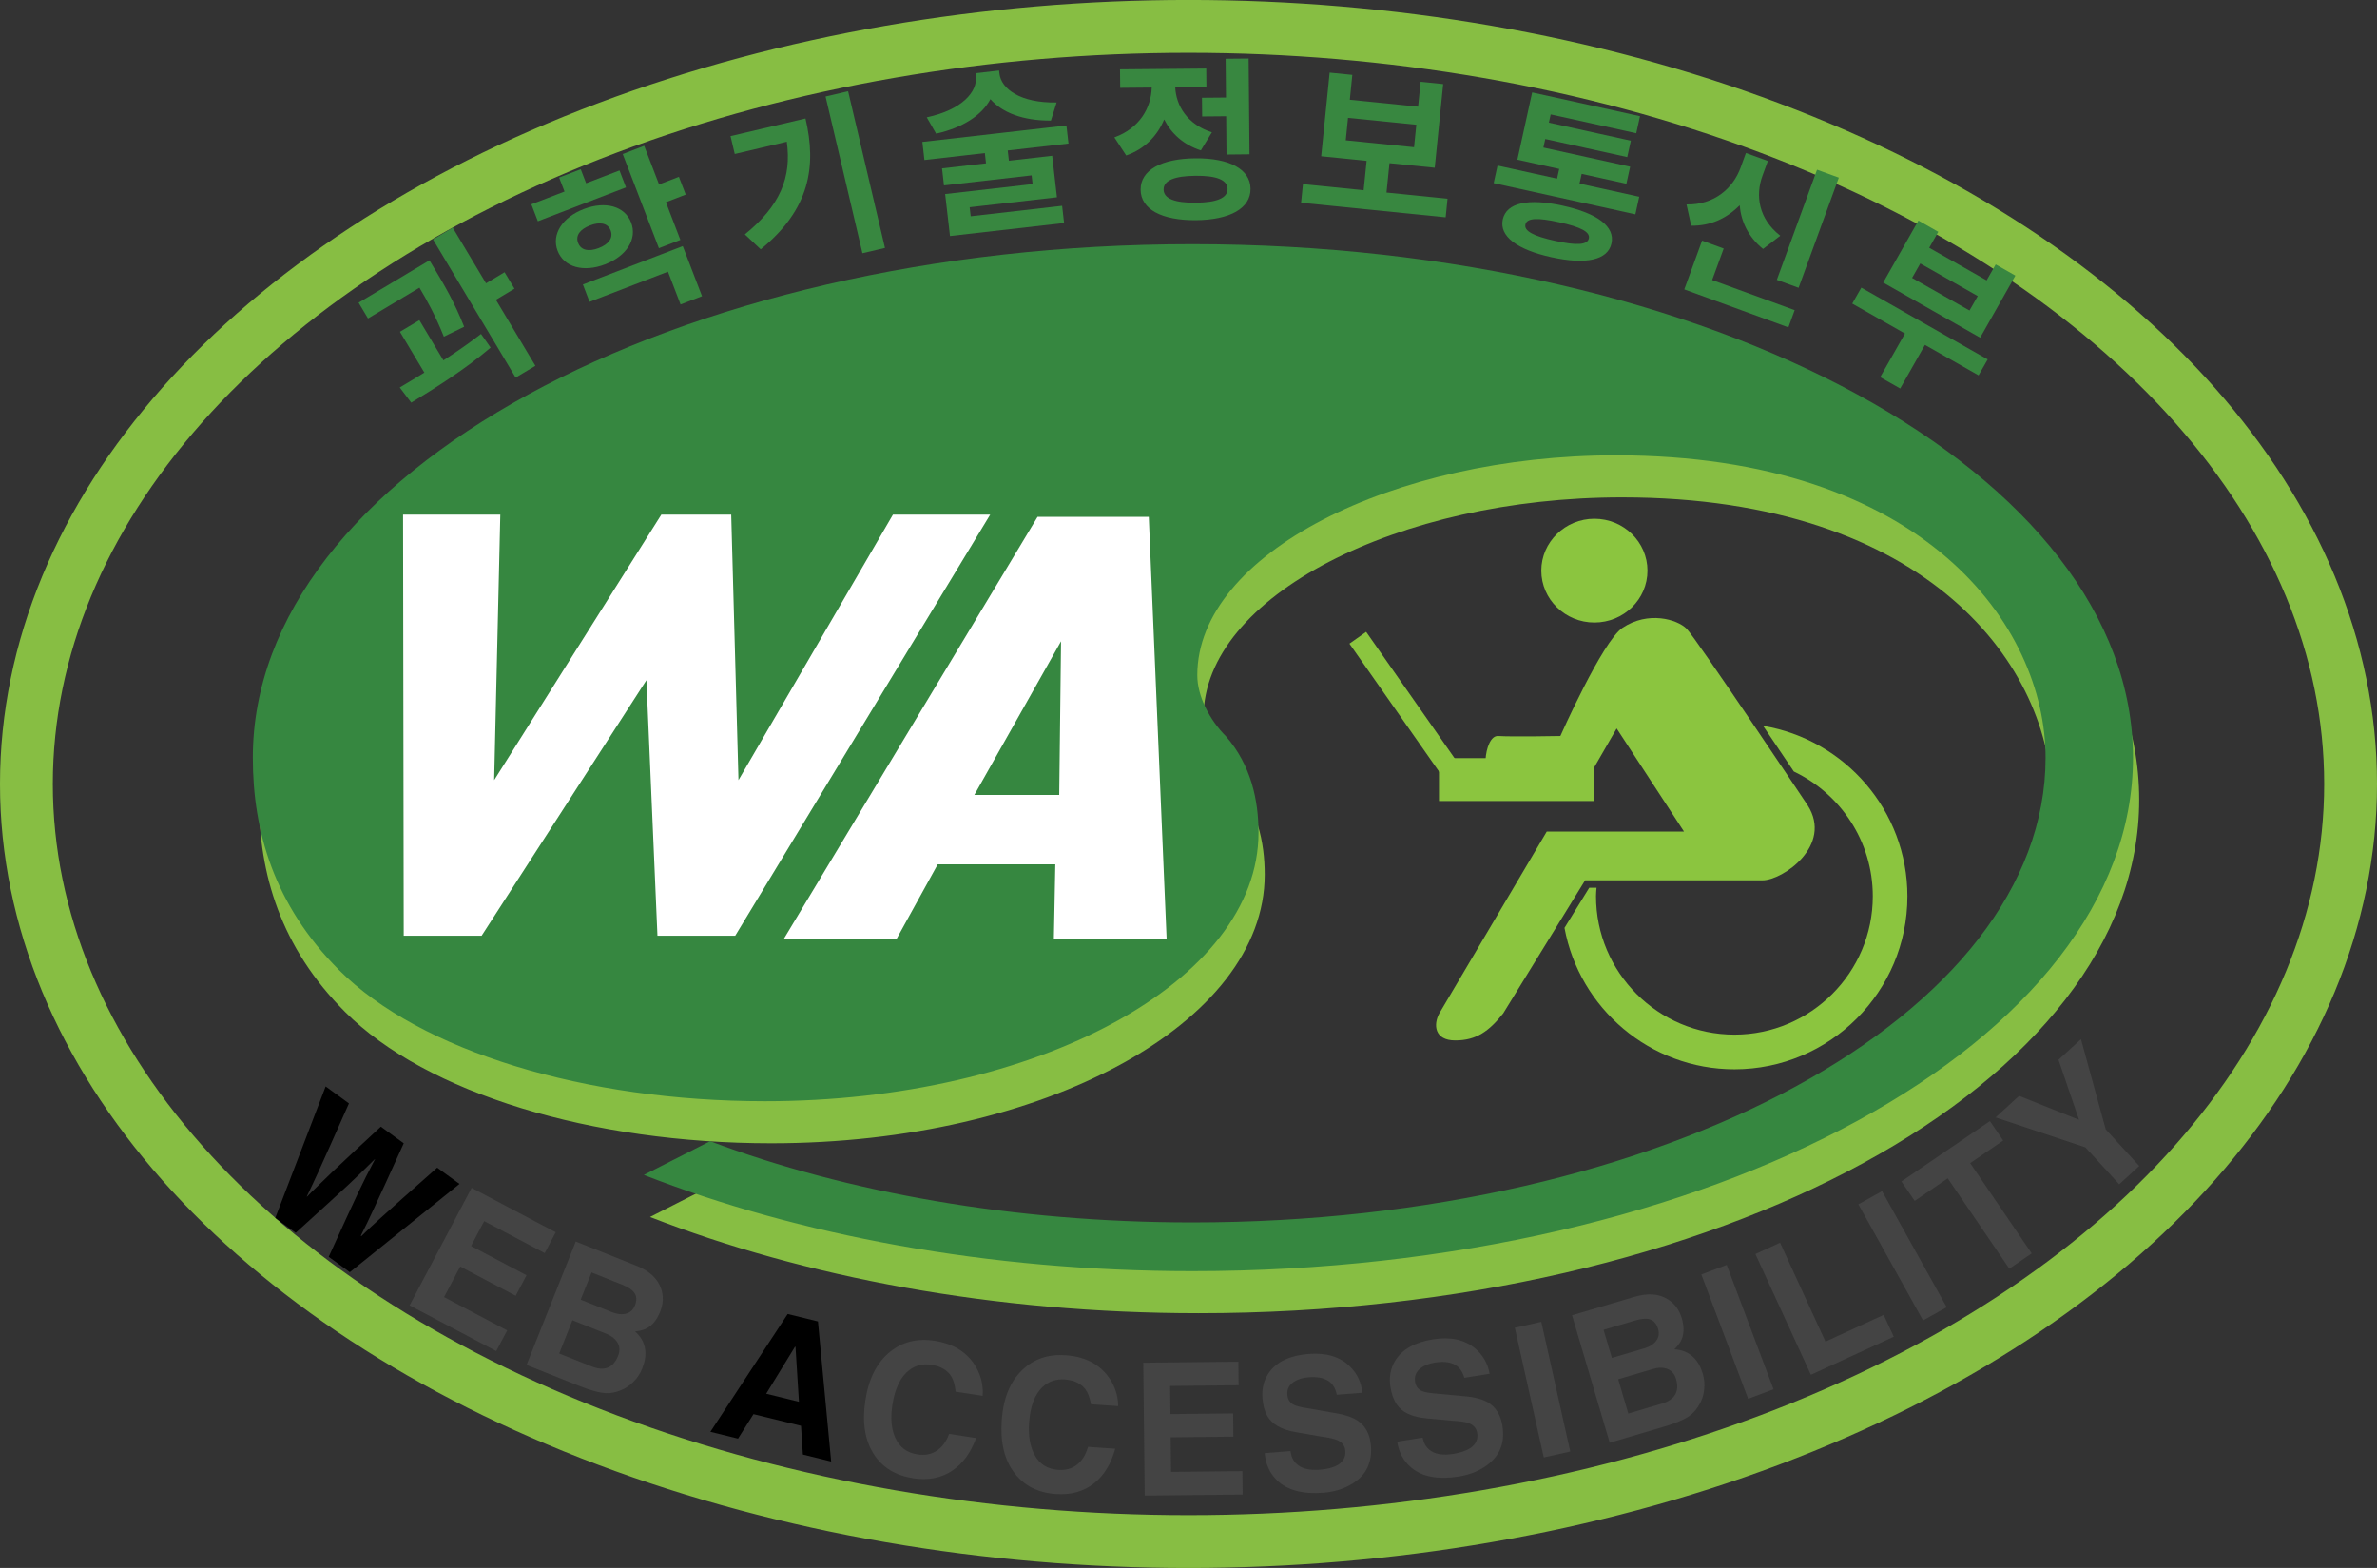 <?xml version="1.0" encoding="utf-8"?>
<!-- Generator: Adobe Illustrator 16.0.0, SVG Export Plug-In . SVG Version: 6.00 Build 0)  -->
<!DOCTYPE svg PUBLIC "-//W3C//DTD SVG 1.1//EN" "http://www.w3.org/Graphics/SVG/1.1/DTD/svg11.dtd">
<svg version="1.1" id="레이어_1" xmlns="http://www.w3.org/2000/svg" xmlns:xlink="http://www.w3.org/1999/xlink" x="0px"
	 y="0px" width="90px" height="59.362px" viewBox="-26.595 2.059 90 59.362" enable-background="new -26.595 2.059 90 59.362"
	 xml:space="preserve">
<rect x="-26.595" y="2.059" width="90" height="59.362" fill="#333333" stroke="none"/>
<path fill-rule="evenodd" clip-rule="evenodd" fill="#8BC53F" d="M33.773,25.627c1.11,0,2.01-0.879,2.01-1.964
	c0-1.081-0.899-1.964-2.01-1.964c-1.106,0-2.01,0.883-2.01,1.964C31.764,24.749,32.667,25.627,33.773,25.627"/>
<path fill-rule="evenodd" clip-rule="evenodd" fill="#8BC53F" d="M40.16,29.539c0.425,0.629,0.832,1.23,1.164,1.729
	c1.764,0.843,2.99,2.639,2.99,4.723c0,2.888-2.35,5.239-5.238,5.239c-2.89,0-5.241-2.352-5.241-5.239
	c0-0.109,0.011-0.218,0.019-0.322h-0.276c-0.054,0.086-0.448,0.724-0.937,1.519c0.562,3.042,3.232,5.354,6.436,5.354
	c3.61,0,6.548-2.938,6.548-6.55C45.624,32.749,43.258,30.056,40.16,29.539"/>
<path fill-rule="evenodd" clip-rule="evenodd" fill="#8BC53F" d="M30.321,40.425l3.1-5.037h6.715c0.774,0,2.68-1.326,1.71-2.844
	c0,0-4.229-6.33-4.583-6.684c-0.355-0.353-1.454-0.68-2.424-0.033c-0.762,0.508-2.354,4.097-2.354,4.097s-1.808,0.035-2.359,0
	c-0.546-0.03-0.71,1.842-0.031,1.842h3.293l1.228-2.128l2.551,3.905h-5.198l-4.067,6.882c-0.23,0.418-0.194,1.024,0.604,1.024
	C29.299,41.45,29.783,41.103,30.321,40.425"/>
<rect x="27.889" y="30.762" fill-rule="evenodd" clip-rule="evenodd" fill="#8BC53F" width="5.853" height="1.624"/>
<polygon fill-rule="evenodd" clip-rule="evenodd" fill="#8BC53F" points="28.539,30.85 27.907,31.294 24.499,26.428 25.132,25.981 
	"/>
<path fill-rule="evenodd" clip-rule="evenodd" fill="#87BE43" d="M0.526,46.857c5.155,1.939,11.493,3.074,18.258,3.074
	c17.833,0,32.307-7.852,32.307-17.595c0-4.968-4.588-11.447-16.271-11.447c-8.467,0-15.846,3.736-15.846,8.324
	c0,0.805,0.473,1.703,1.088,2.318c0.946,1.088,1.229,2.412,1.229,3.642c0,5.629-8.372,10.17-18.684,10.17
	c-6.812,0-13.055-1.892-16.13-4.966c-2.46-2.46-3.264-5.251-3.264-8.041c0-10.738,15.94-19.441,35.57-19.441
	c19.678,0,35.618,8.703,35.618,19.441c0,10.736-15.94,19.44-35.618,19.44c-7.758,0-14.947-1.372-20.766-3.643L0.526,46.857z"/>
<path fill-rule="evenodd" clip-rule="evenodd" fill="#368740" d="M0.292,45.265c5.156,1.939,11.494,3.074,18.258,3.074
	c17.832,0,32.306-7.852,32.306-17.595c0-4.968-4.588-11.447-16.271-11.447c-8.467,0-15.847,3.736-15.847,8.325
	c0,0.804,0.474,1.702,1.089,2.317c0.946,1.088,1.229,2.412,1.229,3.643c0,5.629-8.372,10.169-18.684,10.169
	c-6.812,0-13.055-1.892-16.13-4.966c-2.46-2.46-3.264-5.251-3.264-8.041c0-10.738,15.94-19.441,35.571-19.441
	c19.677,0,35.618,8.703,35.618,19.441c0,10.736-15.941,19.44-35.618,19.44c-7.758,0-14.947-1.372-20.766-3.643L0.292,45.265z"/>
<g>
	<polygon fill-rule="evenodd" clip-rule="evenodd" fill="#FFFFFF" points="1.243,37.485 -1.702,37.485 -2.119,27.811 -8.359,37.485 
		-11.309,37.485 -11.334,21.541 -7.652,21.541 -7.885,31.595 -1.554,21.541 1.091,21.541 1.366,31.595 7.215,21.541 10.897,21.541 	
		"/>
	<path fill-rule="evenodd" clip-rule="evenodd" fill="#FFFFFF" d="M13.307,37.613l0.055-2.829H8.909l-1.561,2.829h-4.27
		l9.611-15.986h4.212l0.676,15.986H13.307z M13.579,26.337l-3.282,5.817h3.213L13.579,26.337z"/>
</g>
<ellipse fill-rule="evenodd" clip-rule="evenodd" fill="none" stroke="#87BE43" stroke-width="2" cx="18.405" cy="31.74" rx="44" ry="28.682"/>
<g>
	<path d="M-14.265,43.191l0.882,0.643c-0.545,1.228-0.927,2.084-1.148,2.569c-0.152,0.333-0.302,0.65-0.447,0.952l0.01,0.008
		l0.158-0.163c0.26-0.255,0.52-0.508,0.781-0.757c0.458-0.434,1.077-1.011,1.854-1.729l0.867,0.63
		c-0.559,1.233-0.944,2.075-1.155,2.524c-0.146,0.317-0.303,0.643-0.471,0.975l0.021,0.016c0.195-0.196,0.439-0.426,0.732-0.689
		c0.418-0.379,1.131-1.013,2.139-1.903l0.846,0.615l-4.154,3.342l-0.799-0.582c0.537-1.181,0.897-1.968,1.084-2.361
		c0.204-0.434,0.428-0.879,0.671-1.337l-0.005-0.004c-0.387,0.386-0.735,0.723-1.044,1.01c-0.342,0.317-0.994,0.911-1.956,1.783
		l-0.773-0.563L-14.265,43.191z"/>
	<path fill="#444444" d="M-5.97,49.501l-2.292-1.211l-0.497,0.942l2.1,1.108l-0.411,0.777l-2.1-1.108l-0.611,1.158l2.389,1.261
		l-0.414,0.783l-3.28-1.731l2.348-4.449l3.184,1.681L-5.97,49.501z"/>
	<path fill="#444444" d="M-4.795,49.062l2.289,0.913c0.492,0.196,0.805,0.481,0.936,0.856c0.103,0.285,0.093,0.581-0.029,0.887
		c-0.117,0.294-0.28,0.501-0.489,0.62c-0.113,0.065-0.264,0.108-0.453,0.13l-0.002,0.007c0.218,0.192,0.344,0.42,0.377,0.682
		c0.03,0.215-0.009,0.455-0.115,0.721c-0.073,0.184-0.182,0.347-0.327,0.492c-0.134,0.14-0.287,0.244-0.457,0.314
		c-0.206,0.089-0.401,0.128-0.586,0.119c-0.249-0.012-0.583-0.102-1.005-0.27l-2.002-0.799L-4.795,49.062z M-5.422,53.302
		l1.228,0.489c0.238,0.096,0.439,0.111,0.603,0.048c0.173-0.065,0.307-0.217,0.402-0.455c0.075-0.187,0.061-0.36-0.041-0.521
		c-0.086-0.131-0.222-0.233-0.409-0.309l-1.282-0.511L-5.422,53.302z M-4.609,51.264l1.186,0.473
		c0.194,0.077,0.366,0.098,0.515,0.061c0.167-0.039,0.286-0.145,0.354-0.315c0.076-0.19,0.068-0.351-0.023-0.479
		c-0.079-0.114-0.233-0.218-0.464-0.31l-1.156-0.461L-4.609,51.264z"/>
	<path d="M1.349,56.525l-1.047-0.258l2.927-4.461l1.146,0.282l0.5,5.304l-1.071-0.264l-0.07-1.088l-1.8-0.442L1.349,56.525z
		 M2.415,54.825l1.24,0.305l-0.13-2.081l-0.019-0.004L2.415,54.825z"/>
	<path fill="#444444" d="M9.588,54.747c-0.026-0.25-0.081-0.443-0.164-0.577c-0.148-0.239-0.401-0.387-0.756-0.441
		c-0.317-0.049-0.599,0.021-0.844,0.208c-0.325,0.253-0.535,0.689-0.631,1.312c-0.074,0.481-0.042,0.887,0.098,1.216
		c0.158,0.375,0.442,0.595,0.853,0.657c0.279,0.044,0.521-0.002,0.723-0.135c0.206-0.133,0.365-0.347,0.476-0.641l1.021,0.157
		c-0.201,0.549-0.496,0.956-0.883,1.221c-0.422,0.29-0.922,0.391-1.501,0.301c-0.668-0.104-1.164-0.407-1.489-0.911
		c-0.342-0.529-0.449-1.21-0.32-2.043c0.127-0.824,0.44-1.437,0.938-1.836c0.47-0.377,1.03-0.516,1.682-0.415
		c0.654,0.101,1.146,0.382,1.473,0.844c0.262,0.378,0.378,0.792,0.348,1.242L9.588,54.747z"/>
	<path fill="#444444" d="M14.715,55.224c-0.047-0.248-0.117-0.436-0.211-0.562c-0.169-0.227-0.432-0.353-0.79-0.378
		c-0.32-0.022-0.595,0.07-0.824,0.276c-0.303,0.279-0.476,0.732-0.521,1.359c-0.034,0.486,0.032,0.888,0.198,1.204
		c0.189,0.361,0.491,0.556,0.905,0.585c0.281,0.02,0.518-0.045,0.708-0.194c0.194-0.149,0.335-0.375,0.421-0.678l1.03,0.072
		c-0.155,0.563-0.415,0.993-0.779,1.29c-0.396,0.323-0.886,0.465-1.471,0.423c-0.674-0.047-1.194-0.309-1.559-0.785
		c-0.386-0.499-0.549-1.168-0.489-2.009c0.059-0.832,0.32-1.468,0.784-1.907c0.437-0.415,0.983-0.6,1.641-0.553
		c0.661,0.046,1.174,0.286,1.538,0.719c0.292,0.355,0.441,0.759,0.448,1.209L14.715,55.224z"/>
	<path fill="#444444" d="M20.302,54.504l-2.593,0.027l0.012,1.065l2.374-0.025l0.009,0.879l-2.374,0.025l0.015,1.309l2.701-0.028
		l0.009,0.886l-3.708,0.039l-0.054-5.03l3.6-0.038L20.302,54.504z"/>
	<path fill="#444444" d="M22.27,56.996c0.021,0.2,0.093,0.359,0.219,0.479c0.19,0.183,0.485,0.258,0.887,0.227
		c0.285-0.022,0.511-0.081,0.675-0.176c0.213-0.124,0.311-0.304,0.292-0.538c-0.014-0.179-0.107-0.311-0.282-0.396
		c-0.125-0.06-0.341-0.108-0.648-0.148l-0.535-0.093c-0.27-0.044-0.468-0.079-0.595-0.108c-0.206-0.053-0.376-0.118-0.511-0.198
		c-0.167-0.098-0.295-0.225-0.384-0.381c-0.101-0.177-0.16-0.396-0.181-0.655c-0.035-0.384,0.053-0.719,0.262-1.006
		c0.294-0.4,0.791-0.629,1.49-0.684c0.661-0.052,1.178,0.103,1.55,0.464c0.278,0.27,0.438,0.604,0.479,1.005l-0.967,0.076
		c-0.04-0.19-0.112-0.337-0.215-0.44c-0.186-0.179-0.47-0.252-0.854-0.222c-0.227,0.018-0.413,0.075-0.56,0.173
		c-0.18,0.121-0.261,0.284-0.244,0.488c0.013,0.162,0.08,0.281,0.201,0.357c0.072,0.046,0.188,0.085,0.344,0.115l0.014,0.005
		l1.221,0.213c0.403,0.063,0.708,0.167,0.913,0.314c0.281,0.201,0.438,0.51,0.472,0.928c0.05,0.636-0.183,1.113-0.698,1.433
		c-0.314,0.196-0.682,0.312-1.099,0.345c-0.79,0.062-1.377-0.096-1.763-0.473c-0.274-0.266-0.428-0.608-0.461-1.026L22.27,56.996z"
		/>
	<path fill="#444444" d="M27.272,56.488c0.036,0.198,0.121,0.352,0.255,0.46c0.204,0.167,0.505,0.219,0.902,0.155
		c0.282-0.045,0.503-0.121,0.658-0.228c0.203-0.141,0.286-0.327,0.25-0.56c-0.028-0.178-0.133-0.302-0.313-0.373
		c-0.129-0.049-0.348-0.081-0.658-0.097l-0.541-0.051c-0.271-0.021-0.472-0.042-0.601-0.061c-0.209-0.035-0.385-0.088-0.525-0.156
		c-0.174-0.085-0.312-0.202-0.413-0.351c-0.113-0.168-0.19-0.381-0.231-0.639c-0.064-0.38-0.004-0.721,0.182-1.023
		c0.263-0.423,0.74-0.688,1.433-0.799c0.655-0.104,1.183,0.01,1.581,0.34c0.299,0.247,0.484,0.568,0.556,0.964l-0.956,0.152
		c-0.056-0.186-0.139-0.326-0.249-0.422c-0.199-0.163-0.489-0.215-0.869-0.154c-0.225,0.036-0.405,0.108-0.544,0.217
		c-0.169,0.135-0.237,0.304-0.205,0.507c0.024,0.16,0.102,0.273,0.229,0.34c0.076,0.04,0.193,0.069,0.353,0.088l0.014,0.004
		l1.233,0.116c0.407,0.03,0.719,0.11,0.935,0.241c0.297,0.178,0.479,0.474,0.544,0.888c0.1,0.63-0.095,1.124-0.583,1.483
		c-0.299,0.221-0.655,0.364-1.069,0.43c-0.781,0.124-1.379,0.014-1.794-0.332c-0.294-0.244-0.474-0.572-0.54-0.986L27.272,56.488z"
		/>
	<path fill="#444444" d="M32.859,57.013l-1.002,0.224l-1.096-4.91l1.002-0.224L32.859,57.013z"/>
	<path fill="#444444" d="M32.927,51.855l2.363-0.698c0.509-0.15,0.931-0.119,1.266,0.094c0.257,0.161,0.433,0.399,0.525,0.715
		c0.09,0.304,0.09,0.566,0,0.79c-0.049,0.121-0.141,0.249-0.275,0.382l0.002,0.007c0.29,0.017,0.529,0.117,0.719,0.303
		c0.155,0.15,0.274,0.362,0.355,0.638c0.056,0.188,0.071,0.385,0.046,0.588c-0.019,0.193-0.073,0.37-0.164,0.53
		c-0.106,0.197-0.235,0.349-0.387,0.456c-0.203,0.145-0.521,0.281-0.957,0.409l-2.067,0.611L32.927,51.855z M34.435,53.47
		l1.225-0.362c0.201-0.06,0.349-0.149,0.442-0.271c0.107-0.135,0.135-0.29,0.083-0.467c-0.059-0.196-0.163-0.317-0.314-0.362
		c-0.133-0.041-0.318-0.026-0.556,0.044l-1.194,0.354L34.435,53.47z M35.057,55.575l1.268-0.375
		c0.246-0.072,0.414-0.185,0.503-0.336c0.096-0.157,0.108-0.359,0.035-0.605c-0.057-0.193-0.175-0.321-0.354-0.384
		c-0.148-0.05-0.318-0.047-0.512,0.011l-1.323,0.391L35.057,55.575z"/>
	<path fill="#444444" d="M40.556,54.656l-0.961,0.362l-1.772-4.708l0.961-0.362L40.556,54.656z"/>
	<path fill="#444444" d="M42.523,52.852l2.204-1.013l0.381,0.828l-3.138,1.441l-2.1-4.572l0.934-0.428L42.523,52.852z"/>
	<path fill="#444444" d="M47.113,51.55l-0.897,0.5l-2.447-4.396l0.896-0.499L47.113,51.55z"/>
	<path fill="#444444" d="M50.332,49.512l-0.848,0.578l-2.332-3.42l-1.251,0.854l-0.503-0.736l3.351-2.285l0.503,0.736l-1.251,0.854
		L50.332,49.512z"/>
	<path fill="#444444" d="M54.403,46.202l-0.757,0.693l-1.284-1.399l-3.397-1.133l0.889-0.815l2.269,0.906l-0.778-2.272l0.852-0.78
		l0.937,3.415L54.403,46.202z"/>
</g>
<path fill="#388740" d="M-17.021,9.195"/>
<g>
	<g>
		<path fill="#388740" d="M-9.789,14.805c-0.327-0.815-0.646-1.388-0.924-1.854l-1.948,1.165l-0.357-0.597l2.684-1.605l0.255,0.426
			c0.302,0.506,0.683,1.142,1.058,2.09L-9.789,14.805z M-9.806,15.702c0.494-0.318,0.983-0.657,1.424-0.999l0.363,0.516
			c-0.95,0.815-2.103,1.536-3.005,2.084l-0.435-0.573c0.289-0.173,0.605-0.362,0.931-0.564l-0.924-1.545l0.736-0.44L-9.806,15.702z
			 M-7.116,12.989l-0.702,0.421l1.495,2.498l-0.748,0.447l-3.129-5.23l0.747-0.447l1.261,2.107l0.702-0.42L-7.116,12.989z"/>
		<path fill="#388740" d="M-2.892,9.154l-3.338,1.282l-0.247-0.642l1.257-0.483L-5.425,8.78l0.819-0.314l0.204,0.531l1.263-0.485
			L-2.892,9.154z M-3.687,12.068c-0.813,0.313-1.556,0.108-1.796-0.515c-0.237-0.618,0.178-1.267,0.991-1.579
			c0.819-0.314,1.556-0.108,1.793,0.509C-2.459,11.107-2.868,11.753-3.687,12.068z M-3.925,11.451
			c0.364-0.14,0.562-0.379,0.45-0.669c-0.109-0.284-0.416-0.33-0.779-0.189c-0.37,0.142-0.562,0.378-0.452,0.662
			C-4.595,11.545-4.294,11.592-3.925,11.451z M-4.525,12.83l3.782-1.453l0.729,1.896l-0.813,0.313l-0.477-1.242l-2.969,1.142
			L-4.525,12.83z M-0.631,9.426l-0.751,0.289l0.548,1.427l-0.813,0.313l-1.37-3.564l0.813-0.313l0.563,1.464l0.751-0.289
			L-0.631,9.426z"/>
		<path fill="#388740" d="M3.903,6.545c0.427,1.816,0.165,3.441-1.695,4.953l-0.601-0.565C2.946,9.85,3.382,8.768,3.195,7.425
			L1.225,7.889L1.065,7.212L3.903,6.545z M5.517,5.512l1.396,5.934l-0.854,0.2L4.663,5.713L5.517,5.512z"/>
		<path fill="#388740" d="M11.56,7.756l0.045,0.388l1.639-0.187l0.18,1.571l-3.305,0.377l0.039,0.342l3.462-0.396l0.074,0.651
			l-4.32,0.493L9.191,9.406l3.311-0.378l-0.037-0.329L9.146,9.078L9.073,8.433l1.665-0.19l-0.044-0.388L8.406,8.117L8.328,7.432
			l5.455-0.622l0.078,0.684L11.56,7.756z M13.196,6.624c-1.055,0.008-1.848-0.302-2.291-0.811C10.589,6.409,9.88,6.889,8.85,7.12
			L8.494,6.501c1.342-0.286,1.928-0.973,1.86-1.558l-0.013-0.112l0.892-0.102l0.013,0.112c0.067,0.585,0.792,1.122,2.165,1.098
			L13.196,6.624z"/>
		<path fill="#388740" d="M18.874,7.752c-0.662-0.212-1.121-0.638-1.39-1.171C17.227,7.199,16.75,7.7,16.046,7.945L15.598,7.26
			c0.96-0.347,1.395-1.125,1.414-1.886l-1.193,0.011l-0.007-0.701l3.265-0.03l0.007,0.702l-1.181,0.011
			c0.032,0.695,0.461,1.406,1.388,1.701L18.874,7.752z M20.754,9.205c0.007,0.741-0.78,1.179-2.066,1.19
			c-1.293,0.012-2.089-0.411-2.096-1.152s0.781-1.179,2.074-1.19C19.952,8.041,20.747,8.463,20.754,9.205z M19.884,9.212
			c-0.004-0.344-0.421-0.506-1.212-0.498c-0.798,0.007-1.212,0.177-1.209,0.521c0.003,0.345,0.42,0.506,1.219,0.498
			C19.473,9.726,19.887,9.557,19.884,9.212z M19.825,5.752l-0.014-1.469l0.871-0.008l0.033,3.626L19.845,7.91L19.832,6.46
			l-0.91,0.008L18.915,5.76L19.825,5.752z"/>
		<path fill="#388740" d="M28.213,9.583l-0.071,0.704l-5.474-0.552l0.071-0.705l2.297,0.231l0.113-1.112l-1.72-0.174l0.32-3.167
			l0.859,0.086l-0.095,0.942l2.586,0.261l0.095-0.941l0.854,0.086l-0.32,3.167l-1.713-0.173l-0.113,1.113L28.213,9.583z
			 M24.359,7.371l2.586,0.261l0.086-0.85l-2.586-0.261L24.359,7.371z"/>
		<path fill="#388740" d="M35.471,9.508l-0.146,0.665l-5.365-1.181l0.146-0.666l2.254,0.496l0.081-0.368l-1.584-0.349l0.56-2.547
			L35.5,6.458l-0.142,0.646l-3.24-0.714L32.05,6.702l3.104,0.684l-0.137,0.62l-3.104-0.684l-0.071,0.323l3.285,0.724l-0.142,0.646
			l-1.694-0.373L33.21,9.01L35.471,9.508z M34.42,11.276c-0.139,0.633-0.968,0.81-2.275,0.521c-1.302-0.286-1.979-0.795-1.841-1.428
			c0.141-0.64,0.969-0.811,2.271-0.523C33.882,10.133,34.562,10.635,34.42,11.276z M33.563,11.087
			c0.054-0.246-0.303-0.434-1.128-0.614c-0.818-0.181-1.221-0.161-1.274,0.085c-0.055,0.245,0.302,0.439,1.12,0.619
			C33.105,11.359,33.51,11.333,33.563,11.087z"/>
		<path fill="#388740" d="M41.356,13.802l-0.238,0.652l-3.941-1.438l0.674-1.847l0.818,0.299l-0.437,1.193L41.356,13.802z
			 M40.159,11.484c-0.553-0.448-0.832-1.029-0.885-1.654c-0.472,0.482-1.088,0.786-1.836,0.774l-0.177-0.805
			c1.066,0.023,1.769-0.63,2.046-1.388l0.204-0.56l0.83,0.303l-0.204,0.56c-0.274,0.752-0.146,1.631,0.675,2.269L40.159,11.484z
			 M41.505,12.955l-0.824-0.301l1.522-4.171l0.825,0.301L41.505,12.955z"/>
		<path fill="#388740" d="M48.319,16.27l-2.03-1.153l-0.938,1.651l-0.757-0.43l0.938-1.651l-1.996-1.134l0.344-0.604l4.784,2.718
			L48.319,16.27z M48.379,14.843l-3.671-2.086l1.334-2.348l0.752,0.427l-0.344,0.604l2.174,1.234l0.344-0.604l0.745,0.424
			L48.379,14.843z M48.288,13.268l-2.175-1.234l-0.311,0.547l2.174,1.234L48.288,13.268z"/>
	</g>
</g>
</svg>
